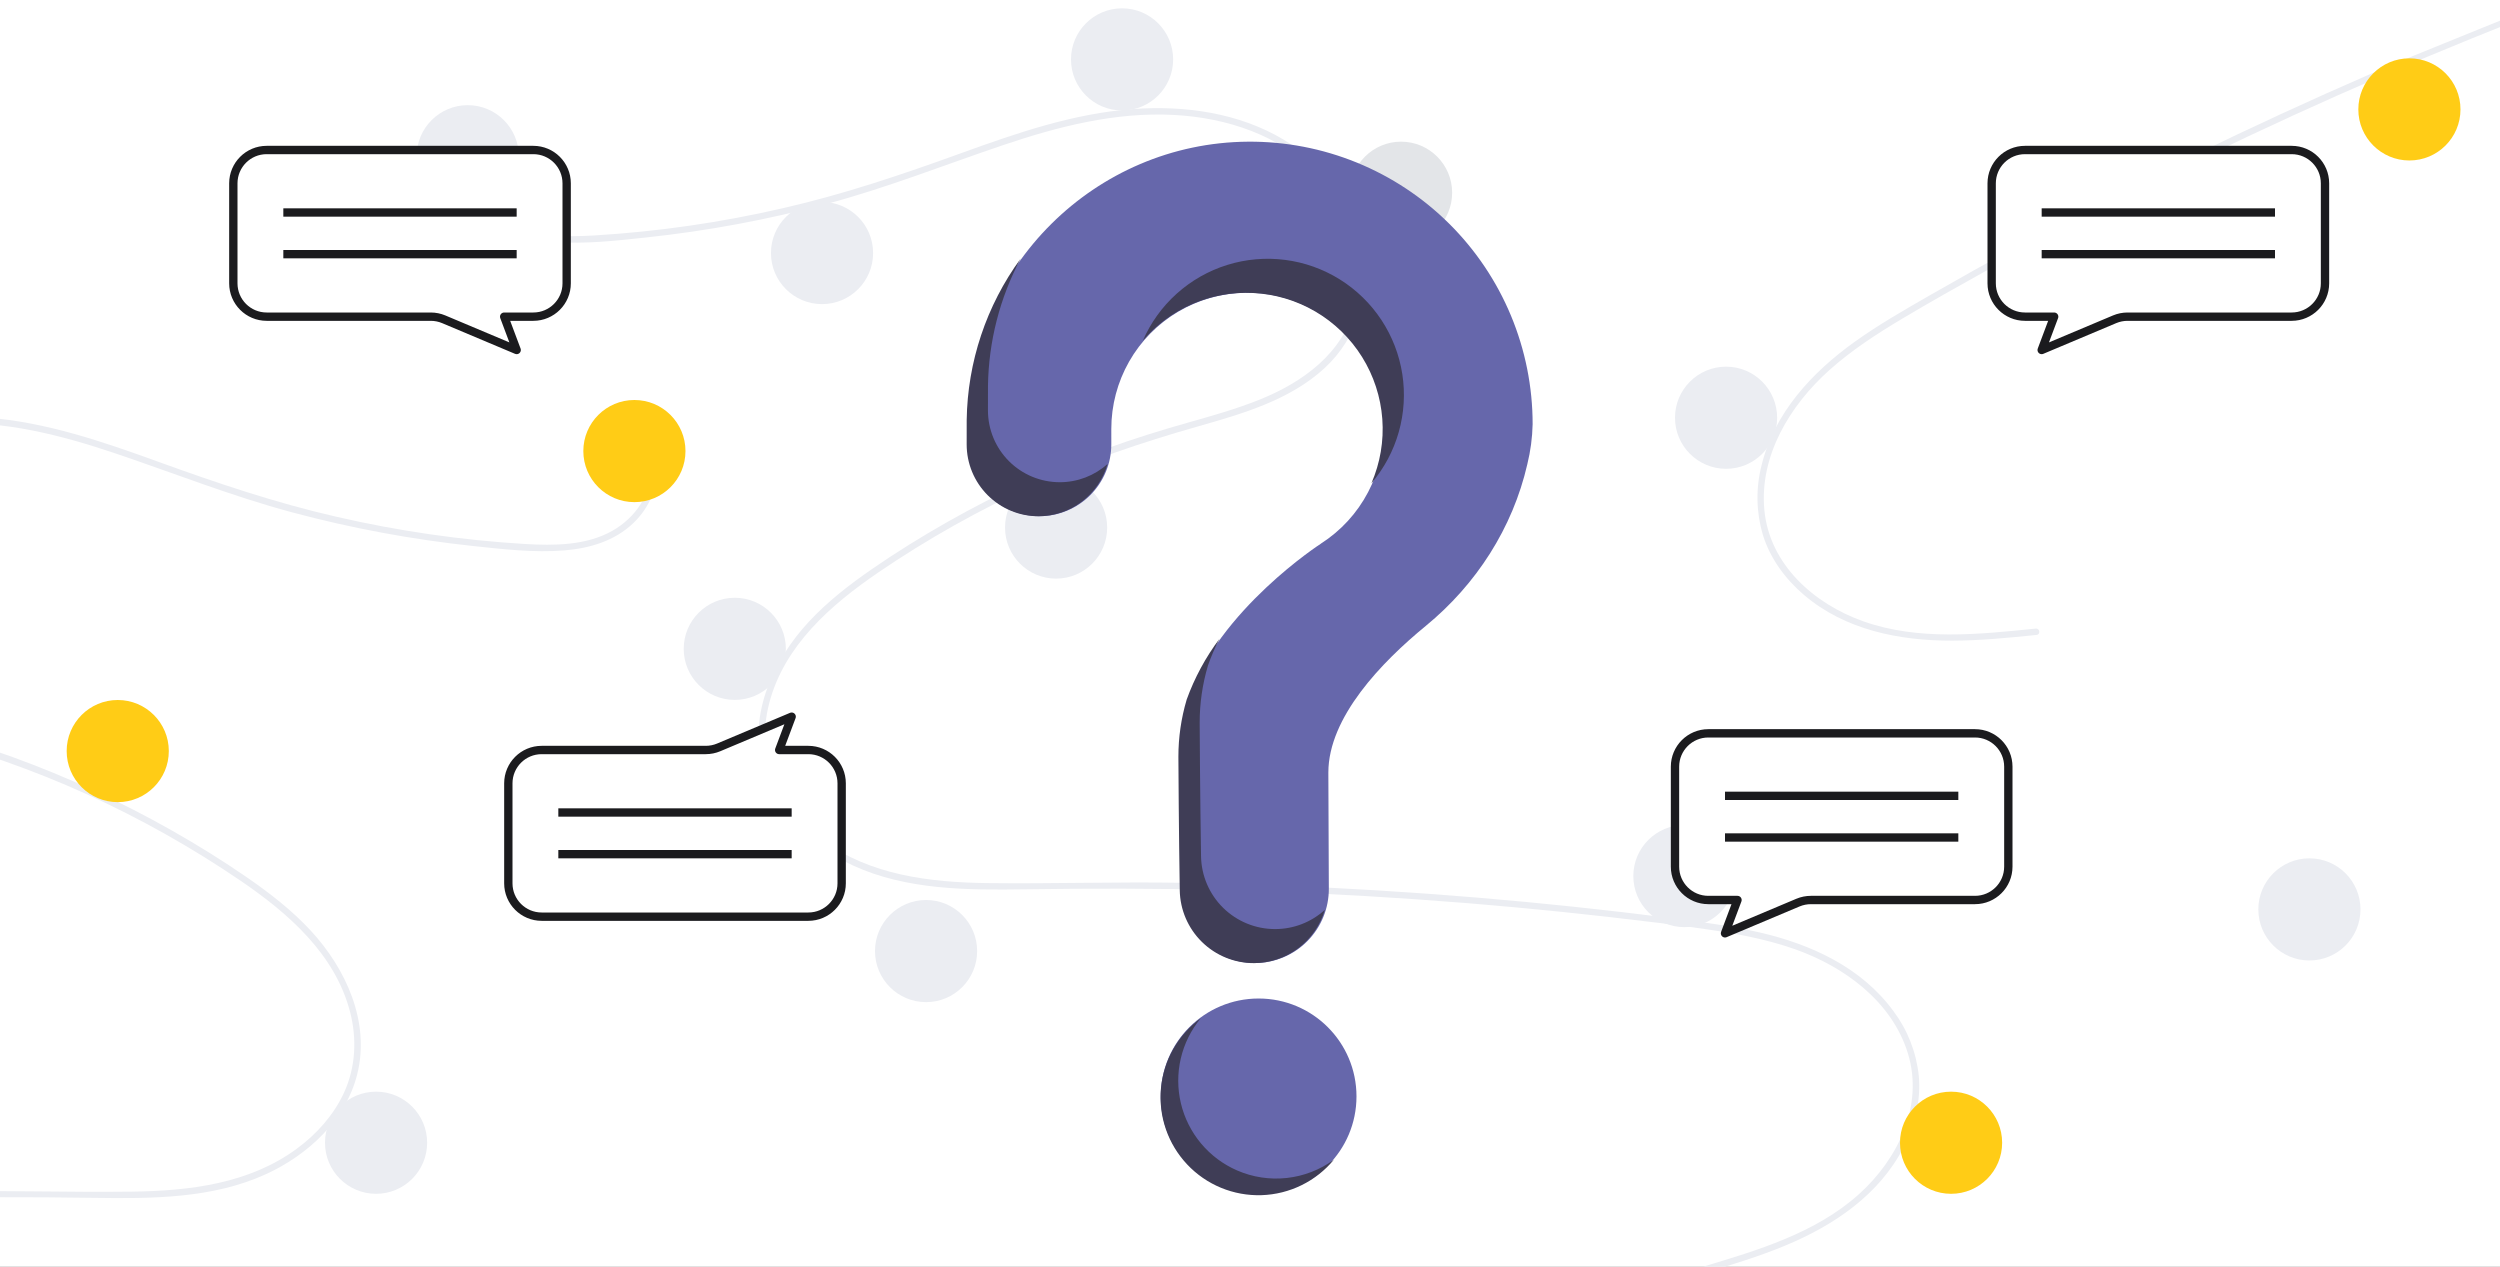 <?xml version="1.0" encoding="UTF-8"?> <svg xmlns="http://www.w3.org/2000/svg" width="300" height="152" viewBox="0 0 300 152" fill="none"><rect x="0" y="0" width="300" height="152" fill="#808080" stroke="none"/><g clip-path="url(#clip0_861_4500)"><rect width="300" height="152" fill="white"></rect><path d="M204.31 152.018C210.881 150.045 217.867 147.987 223.079 143.295C227.736 139.103 230.88 132.701 228.95 126.414C227.025 120.139 221.258 115.955 215.304 113.875C211.927 112.694 208.394 112.04 204.862 111.525C201.023 110.966 197.167 110.508 193.313 110.067C177.706 108.282 162.041 107.192 146.317 106.796C138.558 106.6 130.801 106.605 123.041 106.718C116.111 106.818 108.813 106.816 102.384 103.871C97.385 101.58 92.847 97.413 91.454 91.937C89.846 85.616 92.812 79.179 97.067 74.601C99.309 72.188 101.93 70.157 104.634 68.289C107.568 66.263 110.603 64.381 113.704 62.624C119.813 59.164 126.199 56.22 132.796 53.822C136.051 52.639 139.354 51.618 142.685 50.676C145.498 49.88 148.32 49.084 151.039 48C156.295 45.906 161.294 42.357 162.631 36.54C163.897 31.026 161.762 25.041 158.018 20.945C153.686 16.207 147.155 14.13 140.894 13.794C133.865 13.416 126.997 15.176 120.39 17.408C113.343 19.79 106.449 22.528 99.253 24.457C92.117 26.368 84.844 27.72 77.498 28.501C73.902 28.884 70.198 29.316 66.58 29.023C63.549 28.777 60.532 27.886 58.298 25.734C56.383 23.889 55.241 21.354 55.634 18.678C55.705 18.192 56.443 18.399 56.372 18.882C55.895 22.139 58.109 25.14 60.837 26.677C63.99 28.454 67.827 28.457 71.337 28.253C78.949 27.794 86.509 26.701 93.939 24.986C101.241 23.319 108.281 20.935 115.313 18.388C121.992 15.97 128.82 13.609 135.956 13.085C142.147 12.631 148.66 13.533 154.054 16.768C158.794 19.612 162.28 24.354 163.39 29.796C164.476 35.113 162.972 40.465 158.947 44.176C154.779 48.018 149.065 49.661 143.739 51.174C136.985 53.092 130.375 55.335 123.977 58.248C117.492 61.191 111.273 64.688 105.388 68.699C99.707 72.581 94.101 77.465 92.305 84.39C91.468 87.616 91.622 91.037 93.022 94.084C94.267 96.794 96.318 99.073 98.707 100.83C104.407 105.024 111.59 105.885 118.475 105.971C126.207 106.067 133.94 105.806 141.675 105.933C157.438 106.192 173.169 107.152 188.868 108.812C192.802 109.228 196.73 109.688 200.654 110.193C204.184 110.646 207.725 111.097 211.195 111.902C217.365 113.334 223.368 116.088 227.203 121.319C228.905 123.586 229.959 126.273 230.254 129.093C230.522 132.036 229.802 134.984 228.471 137.602C225.527 143.396 220.011 147.081 214.153 149.502C211.016 150.799 207.761 151.781 204.513 152.757C204.04 152.899 203.838 152.16 204.31 152.018L204.31 152.018Z" fill="#EBEDF2"></path><path d="M244.296 75.431C237.47 76.126 230.228 76.902 223.617 74.566C217.709 72.478 212.352 67.769 211.725 61.223C211.099 54.689 214.822 48.615 219.524 44.412C222.191 42.027 225.204 40.069 228.269 38.24C231.601 36.253 234.987 34.352 238.378 32.468C252.109 24.839 266.161 17.829 280.533 11.438C287.624 8.284 294.791 5.316 302.002 2.447C308.442 -0.116 315.182 -2.915 319.992 -8.099C323.732 -12.13 326.326 -17.718 325.514 -23.31C324.577 -29.765 319.371 -34.574 313.687 -37.172C310.691 -38.541 307.492 -39.413 304.279 -40.102C300.793 -40.849 297.268 -41.425 293.73 -41.859C286.762 -42.714 279.735 -42.986 272.723 -42.673C269.263 -42.519 265.821 -42.197 262.383 -41.79C259.48 -41.447 256.568 -41.101 253.641 -41.06C247.984 -40.981 242.006 -42.343 238.543 -47.204C235.26 -51.811 234.939 -58.158 236.828 -63.376C239.013 -69.412 244.25 -73.834 249.904 -76.543C256.252 -79.585 263.27 -80.592 270.228 -81.061C277.65 -81.562 285.067 -81.675 292.453 -82.651C299.776 -83.62 307.013 -85.158 314.097 -87.252C317.565 -88.276 321.152 -89.296 324.381 -90.953C327.087 -92.342 329.532 -94.321 330.771 -97.164C331.833 -99.603 331.916 -102.382 330.528 -104.703C330.276 -105.124 329.674 -104.651 329.924 -104.232C331.613 -101.406 330.718 -97.786 328.787 -95.32C326.556 -92.471 323.013 -90.998 319.692 -89.841C312.486 -87.349 305.084 -85.461 297.564 -84.198C290.181 -82.94 282.764 -82.445 275.293 -82.102C268.197 -81.777 260.985 -81.34 254.194 -79.09C248.301 -77.138 242.631 -73.809 238.889 -68.753C235.6 -64.31 234.198 -58.594 235.257 -53.142C236.292 -47.815 239.732 -43.447 244.871 -41.562C250.193 -39.61 256.101 -40.283 261.6 -40.926C268.574 -41.742 275.539 -42.203 282.564 -41.965C289.682 -41.731 296.767 -40.885 303.739 -39.435C310.474 -38.026 317.524 -35.663 321.837 -29.955C323.846 -27.296 325.014 -24.076 324.889 -20.725C324.777 -17.746 323.756 -14.855 322.223 -12.316C318.565 -6.258 312.26 -2.71 305.934 0.007C298.829 3.059 291.586 5.781 284.491 8.862C270.03 15.142 255.867 22.056 242.002 29.605C238.529 31.497 235.076 33.428 231.645 35.397C228.559 37.168 225.46 38.941 222.564 41.015C217.414 44.702 212.924 49.546 211.386 55.847C210.683 58.594 210.739 61.48 211.547 64.197C212.427 67.018 214.222 69.465 216.454 71.373C221.394 75.597 227.901 76.887 234.24 76.879C237.635 76.874 241.017 76.535 244.391 76.191C244.882 76.141 244.786 75.381 244.296 75.431L244.296 75.431Z" fill="#EBEDF2"></path><path d="M-70 189.043C-76.572 187.07 -83.558 185.012 -88.769 180.32C-93.426 176.128 -96.57 169.726 -94.641 163.438C-92.716 157.164 -86.949 152.98 -80.995 150.899C-77.618 149.719 -74.085 149.064 -70.553 148.55C-66.714 147.991 -62.858 147.533 -59.003 147.092C-43.397 145.307 -27.732 144.217 -12.008 143.821C-4.249 143.625 3.508 143.63 11.268 143.743C18.198 143.843 25.497 143.841 31.925 140.895C36.925 138.605 41.462 134.438 42.855 128.962C44.463 122.641 41.497 116.204 37.243 111.626C35 109.213 32.379 107.182 29.675 105.314C26.742 103.288 23.706 101.406 20.605 99.648C14.497 96.189 8.111 93.245 1.513 90.847C-1.741 89.663 -5.044 88.642 -8.376 87.701C-11.189 86.905 -14.011 86.109 -16.73 85.025C-21.986 82.93 -26.985 79.382 -28.321 73.565C-29.588 68.051 -27.452 62.066 -23.709 57.97C-19.377 53.232 -12.846 51.155 -6.585 50.819C0.445 50.441 7.312 52.2 13.919 54.433C20.966 56.815 27.861 59.553 35.056 61.482C42.192 63.393 49.466 64.745 56.811 65.526C60.407 65.909 64.112 66.341 67.729 66.048C70.761 65.802 73.777 64.91 76.011 62.759C77.927 60.914 79.068 58.379 78.676 55.703C78.605 55.217 77.866 55.424 77.937 55.907C78.415 59.164 76.201 62.165 73.472 63.702C70.319 65.479 66.483 65.481 62.972 65.278C55.36 64.819 47.8 63.726 40.37 62.011C33.069 60.343 26.028 57.959 18.996 55.413C12.317 52.994 5.489 50.634 -1.646 50.11C-7.838 49.656 -14.351 50.557 -19.744 53.793C-24.485 56.636 -27.97 61.379 -29.081 66.82C-30.166 72.138 -28.663 77.49 -24.638 81.201C-20.47 85.043 -14.756 86.686 -9.43 88.198C-2.676 90.117 3.934 92.36 10.332 95.272C16.817 98.216 23.037 101.713 28.922 105.723C34.602 109.605 40.208 114.49 42.005 121.415C42.842 124.641 42.687 128.062 41.287 131.109C40.042 133.819 37.991 136.098 35.602 137.855C29.903 142.049 22.719 142.91 15.835 142.996C8.102 143.092 0.37 142.831 -7.365 142.958C-23.129 143.217 -38.86 144.176 -54.559 145.837C-58.492 146.253 -62.421 146.713 -66.345 147.217C-69.874 147.671 -73.415 148.121 -76.885 148.927C-83.055 150.359 -89.059 153.112 -92.894 158.344C-94.596 160.611 -95.65 163.298 -95.944 166.118C-96.213 169.061 -95.493 172.009 -94.162 174.627C-91.217 180.421 -85.701 184.106 -79.844 186.527C-76.706 187.824 -73.452 188.806 -70.204 189.782C-69.731 189.924 -69.528 189.185 -70 189.043Z" fill="#EBEDF2"></path><path d="M168.128 29.257C171.513 29.257 174.257 26.513 174.257 23.128C174.257 19.744 171.513 17 168.128 17C164.744 17 162 19.744 162 23.128C162 26.513 164.744 29.257 168.128 29.257Z" fill="#E3E5E8"></path><path d="M56.128 24.875C59.513 24.875 62.257 22.132 62.257 18.747C62.257 15.362 59.513 12.619 56.128 12.619C52.744 12.619 50 15.362 50 18.747C50 22.132 52.744 24.875 56.128 24.875Z" fill="#EBEDF2"></path><path d="M98.644 36.494C102.029 36.494 104.772 33.75 104.772 30.365C104.772 26.981 102.029 24.237 98.644 24.237C95.259 24.237 92.516 26.981 92.516 30.365C92.516 33.75 95.259 36.494 98.644 36.494Z" fill="#EBEDF2"></path><path d="M134.648 13.257C138.033 13.257 140.777 10.513 140.777 7.128C140.777 3.744 138.033 1 134.648 1C131.264 1 128.52 3.744 128.52 7.128C128.52 10.513 131.264 13.257 134.648 13.257Z" fill="#EBEDF2"></path><path d="M126.732 69.434C130.117 69.434 132.861 66.69 132.861 63.305C132.861 59.92 130.117 57.177 126.732 57.177C123.348 57.177 120.604 59.92 120.604 63.305C120.604 66.69 123.348 69.434 126.732 69.434Z" fill="#EBEDF2"></path><path d="M88.174 83.989C91.559 83.989 94.303 81.245 94.303 77.86C94.303 74.476 91.559 71.732 88.174 71.732C84.79 71.732 82.046 74.476 82.046 77.86C82.046 81.245 84.79 83.989 88.174 83.989Z" fill="#EBEDF2"></path><path d="M76.128 60.257C79.513 60.257 82.257 57.513 82.257 54.128C82.257 50.744 79.513 48 76.128 48C72.744 48 70 50.744 70 54.128C70 57.513 72.744 60.257 76.128 60.257Z" fill="#FFCC16"></path><path d="M14.128 96.257C17.513 96.257 20.257 93.513 20.257 90.128C20.257 86.744 17.513 84 14.128 84C10.744 84 8 86.744 8 90.128C8 93.513 10.744 96.257 14.128 96.257Z" fill="#FFCC16"></path><path d="M45.128 143.257C48.513 143.257 51.257 140.513 51.257 137.128C51.257 133.744 48.513 131 45.128 131C41.744 131 39 133.744 39 137.128C39 140.513 41.744 143.257 45.128 143.257Z" fill="#EBEDF2"></path><path d="M202.129 111.257C205.514 111.257 208.257 108.513 208.257 105.128C208.257 101.744 205.514 99 202.129 99C198.744 99 196 101.744 196 105.128C196 108.513 198.744 111.257 202.129 111.257Z" fill="#EBEDF2"></path><path d="M111.128 120.257C114.513 120.257 117.257 117.513 117.257 114.128C117.257 110.744 114.513 108 111.128 108C107.744 108 105 110.744 105 114.128C105 117.513 107.744 120.257 111.128 120.257Z" fill="#EBEDF2"></path><path d="M234.129 143.257C237.514 143.257 240.257 140.513 240.257 137.128C240.257 133.744 237.514 131 234.129 131C230.744 131 228 133.744 228 137.128C228 140.513 230.744 143.257 234.129 143.257Z" fill="#FFCC16"></path><path d="M277.129 115.257C280.514 115.257 283.257 112.513 283.257 109.128C283.257 105.744 280.514 103 277.129 103C273.744 103 271 105.744 271 109.128C271 112.513 273.744 115.257 277.129 115.257Z" fill="#EBEDF2"></path><path d="M207.129 56.257C210.514 56.257 213.257 53.513 213.257 50.128C213.257 46.744 210.514 44 207.129 44C203.744 44 201 46.744 201 50.128C201 53.513 203.744 56.257 207.129 56.257Z" fill="#EBEDF2"></path><path d="M289.128 19.257C292.513 19.257 295.257 16.513 295.257 13.128C295.257 9.744 292.513 7 289.128 7C285.744 7 283 9.744 283 13.128C283 16.513 285.744 19.257 289.128 19.257Z" fill="#FFCC16"></path><path d="M151.032 143.314C157.519 143.314 162.778 138.055 162.778 131.568C162.778 125.081 157.519 119.822 151.032 119.822C144.545 119.822 139.286 125.081 139.286 131.568C139.286 138.055 144.545 143.314 151.032 143.314Z" fill="#6667AB"></path><path d="M149.773 17.001C131.416 17.131 116.385 32.049 116.124 50.405C116.122 50.574 116.12 51.766 116.121 53.325C116.121 55.61 117.029 57.801 118.644 59.417C120.26 61.033 122.452 61.941 124.737 61.942H124.737C125.87 61.941 126.992 61.718 128.038 61.284C129.085 60.85 130.035 60.214 130.836 59.413C131.636 58.611 132.271 57.66 132.704 56.613C133.137 55.566 133.359 54.444 133.358 53.311C133.357 52.251 133.357 51.517 133.357 51.472C133.356 48.635 134.094 45.847 135.498 43.382C136.902 40.917 138.923 38.859 141.363 37.412C143.803 35.965 146.578 35.178 149.415 35.129C152.251 35.079 155.052 35.769 157.541 37.13C160.03 38.492 162.121 40.477 163.61 42.892C165.099 45.307 165.934 48.068 166.032 50.903C166.13 53.738 165.488 56.55 164.17 59.062C162.852 61.575 160.903 63.7 158.514 65.23L158.517 65.234C158.517 65.234 146.253 73.129 142.514 83.96L142.517 83.961C141.859 86.18 141.526 88.482 141.528 90.796C141.528 91.747 141.584 100.071 141.692 106.826C141.73 109.157 142.682 111.38 144.344 113.015C146.006 114.65 148.244 115.566 150.576 115.565H150.576C151.747 115.565 152.907 115.333 153.988 114.883C155.07 114.433 156.052 113.774 156.877 112.943C157.703 112.112 158.356 111.126 158.8 110.042C159.243 108.958 159.467 107.796 159.46 106.625C159.423 100.438 159.402 93.234 159.402 92.711C159.402 86.061 165.818 79.434 171.088 75.113C177.157 70.137 181.524 63.356 183.278 55.707C183.666 54.132 183.88 52.519 183.916 50.898C183.916 46.426 183.031 41.998 181.312 37.869C179.593 33.74 177.074 29.993 173.901 26.842C170.727 23.691 166.961 21.2 162.82 19.511C158.68 17.822 154.245 16.969 149.773 17.001V17.001Z" fill="#6667AB"></path><path d="M127.17 57.866C124.885 57.865 122.693 56.958 121.077 55.342C119.461 53.726 118.554 51.534 118.554 49.249C118.553 47.69 118.555 46.498 118.557 46.329C118.629 40.99 119.974 35.746 122.479 31.031C118.363 36.665 116.101 43.438 116.003 50.414C116.001 50.584 116 51.776 116 53.334C116 55.62 116.908 57.811 118.524 59.427C120.14 61.043 122.331 61.951 124.617 61.951V61.951C126.494 61.951 128.321 61.337 129.818 60.204C131.315 59.07 132.402 57.479 132.912 55.672C131.335 57.087 129.289 57.868 127.17 57.866V57.866Z" fill="#3F3D56"></path><path d="M150.358 35.158C152.999 35.284 155.571 36.049 157.852 37.388C160.133 38.727 162.055 40.6 163.453 42.845C164.85 45.091 165.682 47.642 165.877 50.28C166.072 52.917 165.623 55.563 164.57 57.989C166.093 56.2 167.213 54.104 167.852 51.843C168.492 49.583 168.636 47.211 168.276 44.889C167.916 42.567 167.059 40.351 165.765 38.39C164.47 36.43 162.768 34.771 160.774 33.528C158.781 32.285 156.543 31.486 154.212 31.187C151.882 30.887 149.515 31.093 147.271 31.791C145.028 32.49 142.962 33.663 141.213 35.233C139.465 36.802 138.075 38.73 137.139 40.885C138.757 38.981 140.79 37.475 143.082 36.483C145.373 35.49 147.863 35.036 150.358 35.158V35.158Z" fill="#3F3D56"></path><path d="M153.008 111.489C150.677 111.49 148.439 110.574 146.777 108.939C145.115 107.304 144.163 105.081 144.125 102.751C144.017 95.995 143.961 87.671 143.961 86.72C143.959 84.406 144.292 82.104 144.95 79.885L144.947 79.884C145.335 78.771 145.804 77.687 146.35 76.641C144.674 78.874 143.341 81.344 142.393 83.97L142.396 83.971C141.739 86.189 141.406 88.492 141.407 90.806C141.407 91.757 141.463 100.08 141.571 106.836C141.609 109.167 142.562 111.39 144.224 113.025C145.886 114.659 148.124 115.575 150.455 115.575V115.575C152.377 115.574 154.247 114.951 155.785 113.798C157.323 112.644 158.445 111.024 158.984 109.179C157.351 110.668 155.219 111.492 153.008 111.489V111.489Z" fill="#3F3D56"></path><path d="M148.444 140.449C146.775 139.722 145.298 138.618 144.13 137.222C142.961 135.827 142.133 134.179 141.71 132.409C141.287 130.639 141.282 128.795 141.694 127.022C142.106 125.249 142.924 123.597 144.085 122.194C142.74 123.177 141.619 124.434 140.796 125.882C139.974 127.331 139.469 128.937 139.316 130.596C139.162 132.254 139.362 133.927 139.904 135.502C140.446 137.077 141.317 138.518 142.459 139.731C143.6 140.944 144.987 141.9 146.526 142.536C148.066 143.172 149.723 143.473 151.388 143.42C153.052 143.366 154.687 142.959 156.182 142.226C157.678 141.493 159 140.449 160.062 139.166C158.406 140.376 156.462 141.131 154.424 141.356C152.385 141.582 150.323 141.269 148.444 140.449V140.449Z" fill="#3F3D56"></path><path d="M241 92C241 89.791 239.209 88 237 88H205C202.791 88 201 89.791 201 92V104C201 106.209 202.791 108 205 108H208.5L207 112L215.756 108.313C216.247 108.107 216.775 108 217.308 108H237C239.209 108 241 106.209 241 104V92Z" fill="white" stroke="#1B1B1E" stroke-linejoin="round"></path><rect x="207" y="95" width="28" height="1" fill="#1B1B1E"></rect><rect x="207" y="100" width="28" height="1" fill="#1B1B1E"></rect><path d="M28 22C28 19.791 29.791 18 32 18H64C66.209 18 68 19.791 68 22V34C68 36.209 66.209 38 64 38H60.5L62 42L53.245 38.313C52.753 38.107 52.225 38 51.692 38H32C29.791 38 28 36.209 28 34V22Z" fill="white" stroke="#1B1B1E" stroke-linejoin="round"></path><rect x="34" y="25" width="28" height="1" fill="#1B1B1E"></rect><rect x="34" y="30" width="28" height="1" fill="#1B1B1E"></rect><path d="M61 106C61 108.209 62.791 110 65 110H97C99.209 110 101 108.209 101 106V94C101 91.791 99.209 90 97 90H93.5L95 86L86.245 89.686C85.753 89.893 85.225 90 84.692 90H65C62.791 90 61 91.791 61 94V106Z" fill="white" stroke="#1B1B1E" stroke-linejoin="round"></path><rect x="67" y="97" width="28" height="1" fill="#1B1B1E"></rect><rect x="67" y="102" width="28" height="1" fill="#1B1B1E"></rect><path d="M279 22C279 19.791 277.209 18 275 18H243C240.791 18 239 19.791 239 22V34C239 36.209 240.791 38 243 38H246.5L245 42L253.756 38.313C254.247 38.107 254.775 38 255.308 38H275C277.209 38 279 36.209 279 34V22Z" fill="white" stroke="#1B1B1E" stroke-linejoin="round"></path><rect x="245" y="25" width="28" height="1" fill="#1B1B1E"></rect><rect x="245" y="30" width="28" height="1" fill="#1B1B1E"></rect></g><defs><clipPath id="clip0_861_4500"><rect width="300" height="152" fill="white"></rect></clipPath></defs></svg> 